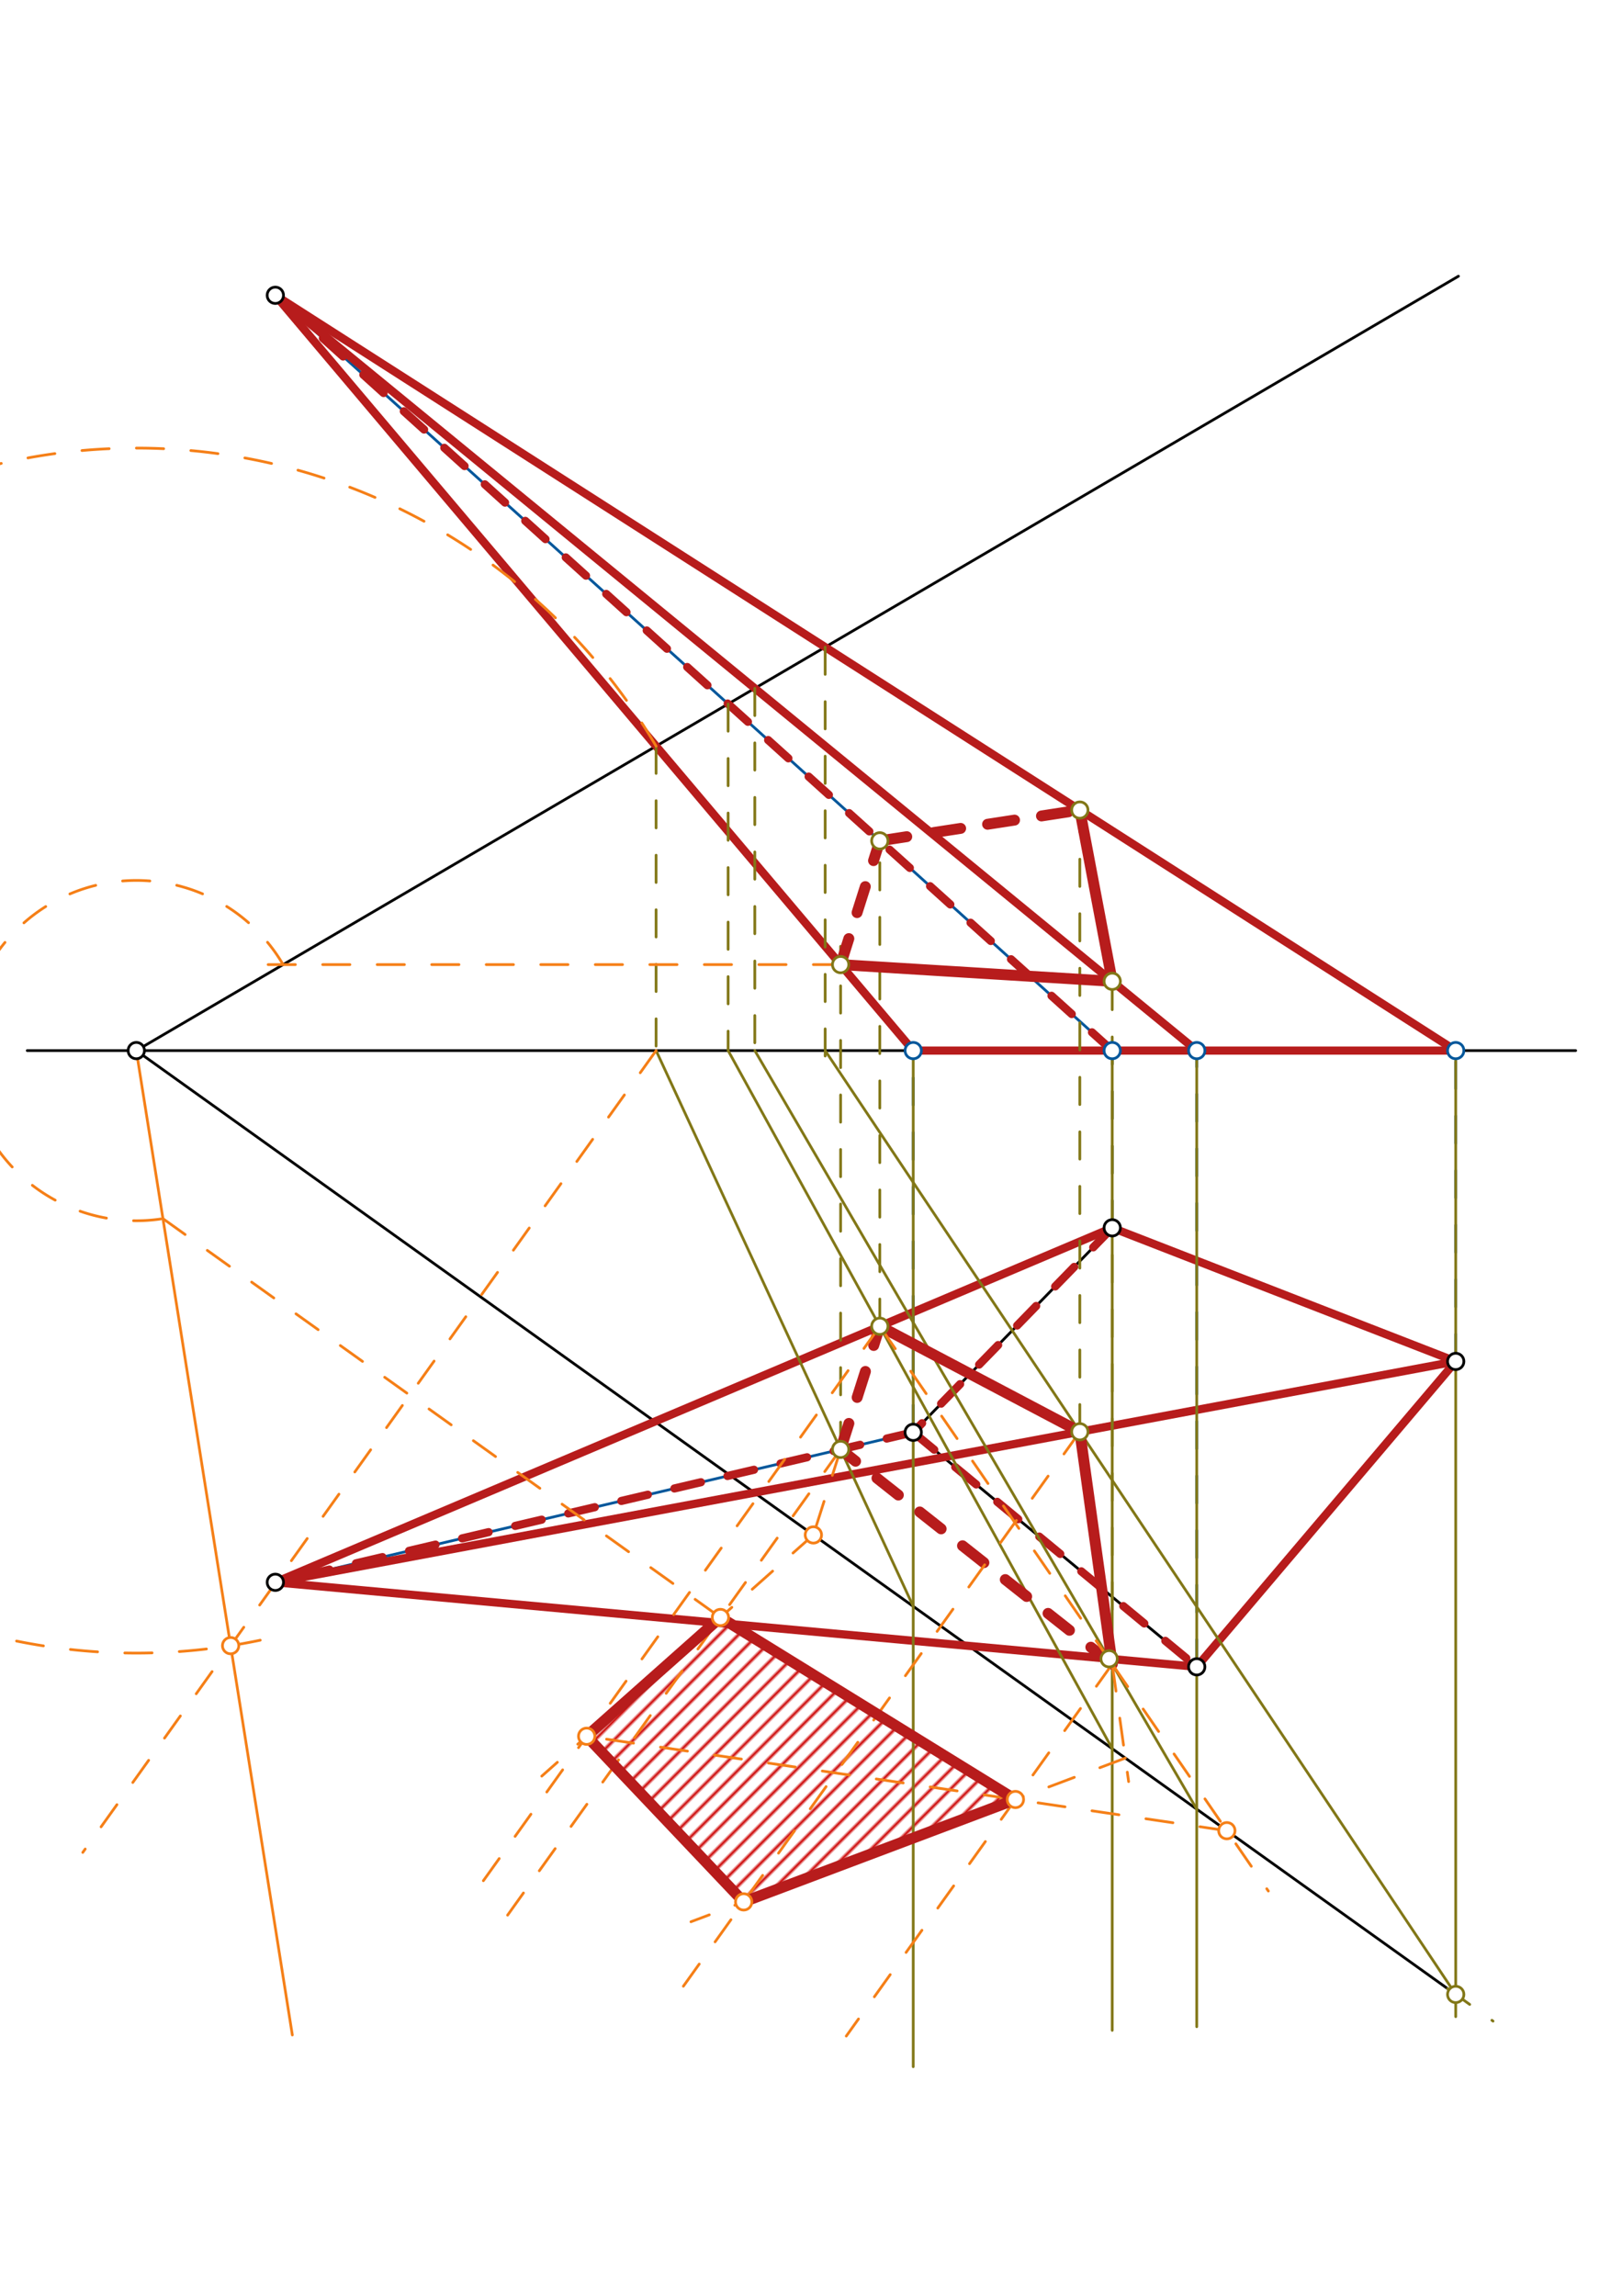 <svg xmlns="http://www.w3.org/2000/svg" class="svg--1it" height="100%" preserveAspectRatio="xMidYMid meet" viewBox="0 0 595 842" width="100%"><defs><marker id="marker-arrow" markerHeight="16" markerUnits="userSpaceOnUse" markerWidth="24" orient="auto-start-reverse" refX="24" refY="4" viewBox="0 0 24 8"><path d="M 0 0 L 24 4 L 0 8 z" stroke="inherit"></path></marker></defs><g class="aux-layer--1FB"><g class="element--2qn"><defs><pattern height="5" id="fill_132_96rdt1__pattern-stripes" patternTransform="rotate(-45)" patternUnits="userSpaceOnUse" width="5"><rect fill="#CC0000" height="1" transform="translate(0,0)" width="5"></rect></pattern></defs><g fill="url(#fill_132_96rdt1__pattern-stripes)"><path d="M 215.206 636.761 L 272.803 697.507 L 372.487 659.958 L 264.282 593.193 L 215.206 636.761 Z" stroke="none"></path></g></g></g><g class="main-layer--3Vd"><g class="element--2qn"><line stroke="#000000" stroke-dasharray="none" stroke-linecap="round" stroke-width="1" x1="50" x2="535" y1="385.297" y2="101.297"></line></g><g class="element--2qn"><line stroke="#000000" stroke-dasharray="none" stroke-linecap="round" stroke-width="1" x1="50" x2="531" y1="385.297" y2="729.297"></line></g><g class="element--2qn"><line stroke="#000000" stroke-dasharray="none" stroke-linecap="round" stroke-width="1" x1="50" x2="578" y1="385.297" y2="385.297"></line></g><g class="element--2qn"><line stroke="#000000" stroke-dasharray="none" stroke-linecap="round" stroke-width="1" x1="50" x2="10" y1="385.297" y2="385.297"></line></g><g class="element--2qn"><line stroke="#000000" stroke-dasharray="none" stroke-linecap="round" stroke-width="1" x1="534" x2="439" y1="499.297" y2="611.297"></line></g><g class="element--2qn"><line stroke="#000000" stroke-dasharray="none" stroke-linecap="round" stroke-width="1" x1="439" x2="335" y1="611.297" y2="525.297"></line></g><g class="element--2qn"><line stroke="#000000" stroke-dasharray="none" stroke-linecap="round" stroke-width="1" x1="335" x2="408" y1="525.297" y2="450.297"></line></g><g class="element--2qn"><line stroke="#000000" stroke-dasharray="none" stroke-linecap="round" stroke-width="1" x1="408" x2="534" y1="450.297" y2="499.297"></line></g><g class="element--2qn"><line stroke="#01579B" stroke-dasharray="none" stroke-linecap="round" stroke-width="1" x1="101" x2="408" y1="580.297" y2="450.297"></line></g><g class="element--2qn"><line stroke="#01579B" stroke-dasharray="none" stroke-linecap="round" stroke-width="1" x1="101" x2="335" y1="580.297" y2="525.297"></line></g><g class="element--2qn"><line stroke="#01579B" stroke-dasharray="none" stroke-linecap="round" stroke-width="1" x1="101" x2="534" y1="580.297" y2="499.297"></line></g><g class="element--2qn"><line stroke="#01579B" stroke-dasharray="none" stroke-linecap="round" stroke-width="1" x1="101" x2="439" y1="580.297" y2="611.297"></line></g><g class="element--2qn"><line stroke="#01579B" stroke-dasharray="10" stroke-linecap="round" stroke-width="1" x1="534" x2="534" y1="499.297" y2="385.297"></line></g><g class="element--2qn"><line stroke="#01579B" stroke-dasharray="10" stroke-linecap="round" stroke-width="1" x1="439" x2="439" y1="611.297" y2="385.297"></line></g><g class="element--2qn"><line stroke="#01579B" stroke-dasharray="10" stroke-linecap="round" stroke-width="1" x1="335" x2="335" y1="525.297" y2="385.297"></line></g><g class="element--2qn"><line stroke="#01579B" stroke-dasharray="10" stroke-linecap="round" stroke-width="1" x1="408" x2="408" y1="450.297" y2="385.297"></line></g><g class="element--2qn"><line stroke="#01579B" stroke-dasharray="none" stroke-linecap="round" stroke-width="1" x1="101" x2="534" y1="108.297" y2="385.297"></line></g><g class="element--2qn"><line stroke="#01579B" stroke-dasharray="none" stroke-linecap="round" stroke-width="1" x1="101" x2="439" y1="108.297" y2="385.297"></line></g><g class="element--2qn"><line stroke="#01579B" stroke-dasharray="none" stroke-linecap="round" stroke-width="1" x1="101" x2="408" y1="108.297" y2="385.297"></line></g><g class="element--2qn"><line stroke="#01579B" stroke-dasharray="none" stroke-linecap="round" stroke-width="1" x1="101" x2="335" y1="108.297" y2="385.297"></line></g><g class="element--2qn"><line stroke="#B71C1C" stroke-dasharray="none" stroke-linecap="round" stroke-width="3" x1="101" x2="408" y1="580.297" y2="450.297"></line></g><g class="element--2qn"><line stroke="#B71C1C" stroke-dasharray="none" stroke-linecap="round" stroke-width="3" x1="408" x2="534" y1="450.297" y2="499.297"></line></g><g class="element--2qn"><line stroke="#B71C1C" stroke-dasharray="none" stroke-linecap="round" stroke-width="3" x1="534" x2="439" y1="499.297" y2="611.297"></line></g><g class="element--2qn"><line stroke="#B71C1C" stroke-dasharray="none" stroke-linecap="round" stroke-width="3" x1="439" x2="101" y1="611.297" y2="580.297"></line></g><g class="element--2qn"><line stroke="#B71C1C" stroke-dasharray="none" stroke-linecap="round" stroke-width="3" x1="101" x2="534" y1="580.297" y2="499.297"></line></g><g class="element--2qn"><line stroke="#B71C1C" stroke-dasharray="10" stroke-linecap="round" stroke-width="3" x1="408" x2="335" y1="450.297" y2="525.297"></line></g><g class="element--2qn"><line stroke="#B71C1C" stroke-dasharray="10" stroke-linecap="round" stroke-width="3" x1="335" x2="439" y1="525.297" y2="611.297"></line></g><g class="element--2qn"><line stroke="#B71C1C" stroke-dasharray="10" stroke-linecap="round" stroke-width="3" x1="335" x2="101" y1="525.297" y2="580.297"></line></g><g class="element--2qn"><line stroke="#B71C1C" stroke-dasharray="none" stroke-linecap="round" stroke-width="3" x1="101" x2="335" y1="108.297" y2="385.297"></line></g><g class="element--2qn"><line stroke="#B71C1C" stroke-dasharray="none" stroke-linecap="round" stroke-width="3" x1="335" x2="534" y1="385.297" y2="385.297"></line></g><g class="element--2qn"><line stroke="#B71C1C" stroke-dasharray="none" stroke-linecap="round" stroke-width="3" x1="534" x2="101" y1="385.297" y2="108.297"></line></g><g class="element--2qn"><line stroke="#B71C1C" stroke-dasharray="none" stroke-linecap="round" stroke-width="3" x1="439" x2="101" y1="385.297" y2="108.297"></line></g><g class="element--2qn"><line stroke="#B71C1C" stroke-dasharray="10" stroke-linecap="round" stroke-width="3" x1="408" x2="101" y1="385.297" y2="108.297"></line></g><g class="element--2qn"><line stroke="#827717" stroke-dasharray="none" stroke-linecap="round" stroke-width="1" x1="534" x2="534" y1="385.297" y2="739.604"></line></g><g class="element--2qn"><line stroke="#827717" stroke-dasharray="10" stroke-linecap="round" stroke-width="1" x1="531" x2="547.696" y1="729.297" y2="741.238"></line></g><g class="element--2qn"><line stroke="#827717" stroke-dasharray="10" stroke-linecap="round" stroke-width="1" x1="302.696" x2="302.696" y1="237.326" y2="387.292"></line></g><g class="element--2qn"><line stroke="#827717" stroke-dasharray="none" stroke-linecap="round" stroke-width="1" x1="302.696" x2="534" y1="385.297" y2="731.442"></line></g><g class="element--2qn"><line stroke="#827717" stroke-dasharray="10" stroke-linecap="round" stroke-width="1" x1="396.111" x2="396.111" y1="525.091" y2="296.952"></line></g><g class="element--2qn"><line stroke="#827717" stroke-dasharray="none" stroke-linecap="round" stroke-width="1" x1="439" x2="439" y1="385.297" y2="743.292"></line></g><g class="element--2qn"><line stroke="#827717" stroke-dasharray="10" stroke-linecap="round" stroke-width="1" x1="276.886" x2="276.886" y1="252.44" y2="385.297"></line></g><g class="element--2qn"><line stroke="#827717" stroke-dasharray="none" stroke-linecap="round" stroke-width="1" x1="276.886" x2="439" y1="385.297" y2="663.501"></line></g><g class="element--2qn"><line stroke="#827717" stroke-dasharray="none" stroke-linecap="round" stroke-width="1" x1="408" x2="408" y1="385.297" y2="744.625"></line></g><g class="element--2qn"><line stroke="#827717" stroke-dasharray="10" stroke-linecap="round" stroke-width="1" x1="267.103" x2="267.103" y1="258.168" y2="385.297"></line></g><g class="element--2qn"><line stroke="#827717" stroke-dasharray="none" stroke-linecap="round" stroke-width="1" x1="267.103" x2="408" y1="385.297" y2="641.33"></line></g><g class="element--2qn"><line stroke="#827717" stroke-dasharray="none" stroke-linecap="round" stroke-width="1" x1="335" x2="335" y1="385.297" y2="757.958"></line></g><g class="element--2qn"><line stroke="#827717" stroke-dasharray="10" stroke-linecap="round" stroke-width="1" x1="240.678" x2="240.678" y1="273.642" y2="385.297"></line></g><g class="element--2qn"><line stroke="#827717" stroke-dasharray="none" stroke-linecap="round" stroke-width="1" x1="240.678" x2="335" y1="385.297" y2="589.122"></line></g><g class="element--2qn"><line stroke="#827717" stroke-dasharray="10" stroke-linecap="round" stroke-width="1" x1="408" x2="408" y1="610.302" y2="356.625"></line></g><g class="element--2qn"><line stroke="#827717" stroke-dasharray="10" stroke-linecap="round" stroke-width="1" x1="322.741" x2="322.741" y1="486.4" y2="306.091"></line></g><g class="element--2qn"><line stroke="#827717" stroke-dasharray="10" stroke-linecap="round" stroke-width="1" x1="308.362" x2="308.362" y1="531.558" y2="347.057"></line></g><g class="element--2qn"><line stroke="#B71C1C" stroke-dasharray="none" stroke-linecap="round" stroke-width="4" x1="322.741" x2="396.111" y1="486.4" y2="525.091"></line></g><g class="element--2qn"><line stroke="#B71C1C" stroke-dasharray="none" stroke-linecap="round" stroke-width="4" x1="396.111" x2="408" y1="525.091" y2="610.302"></line></g><g class="element--2qn"><line stroke="#B71C1C" stroke-dasharray="10" stroke-linecap="round" stroke-width="4" x1="408" x2="308.362" y1="610.302" y2="531.558"></line></g><g class="element--2qn"><line stroke="#B71C1C" stroke-dasharray="10" stroke-linecap="round" stroke-width="4" x1="308.362" x2="322.741" y1="531.558" y2="486.4"></line></g><g class="element--2qn"><line stroke="#B71C1C" stroke-dasharray="none" stroke-linecap="round" stroke-width="4" x1="396.111" x2="408" y1="297.086" y2="359.892"></line></g><g class="element--2qn"><line stroke="#B71C1C" stroke-dasharray="none" stroke-linecap="round" stroke-width="4" x1="408" x2="308.362" y1="359.892" y2="353.763"></line></g><g class="element--2qn"><line stroke="#B71C1C" stroke-dasharray="10" stroke-linecap="round" stroke-width="4" x1="308.362" x2="322.741" y1="353.763" y2="308.369"></line></g><g class="element--2qn"><line stroke="#B71C1C" stroke-dasharray="10" stroke-linecap="round" stroke-width="4" x1="322.741" x2="396.111" y1="308.369" y2="297.086"></line></g><g class="element--2qn"><line stroke="#F57F17" stroke-dasharray="10" stroke-linecap="round" stroke-width="1" x1="240.678" x2="30.366" y1="385.297" y2="679.366"></line></g><g class="element--2qn"><path d="M 240.678 273.642 A 220.963 220.963 0 1 0 96.531 601.305" fill="none" stroke="#F57F17" stroke-dasharray="10" stroke-linecap="round" stroke-width="1"></path></g><g class="element--2qn"><line stroke="#F57F17" stroke-dasharray="none" stroke-linecap="round" stroke-width="1" x1="50" x2="84.599" y1="385.297" y2="603.535"></line></g><g class="element--2qn"><line stroke="#F57F17" stroke-dasharray="none" stroke-linecap="round" stroke-width="1" x1="84.599" x2="107.237" y1="603.535" y2="746.323"></line></g><g class="element--2qn"><line stroke="#F57F17" stroke-dasharray="10" stroke-linecap="round" stroke-width="1" x1="408" x2="310.435" y1="610.302" y2="746.722"></line></g><g class="element--2qn"><line stroke="#F57F17" stroke-dasharray="10" stroke-linecap="round" stroke-width="1" x1="396.111" x2="248.271" y1="525.091" y2="731.808"></line></g><g class="element--2qn"><line stroke="#F57F17" stroke-dasharray="10" stroke-linecap="round" stroke-width="1" x1="308.362" x2="183.514" y1="531.558" y2="706.127"></line></g><g class="element--2qn"><line stroke="#F57F17" stroke-dasharray="10" stroke-linecap="round" stroke-width="1" x1="322.741" x2="172.1" y1="486.4" y2="697.035"></line></g><g class="element--2qn"><line stroke="#F57F17" stroke-dasharray="10" stroke-linecap="round" stroke-width="1" x1="308.362" x2="96.474" y1="353.763" y2="353.763"></line></g><g class="element--2qn"><path d="M 103.851 353.763 A 62.404 62.404 0 1 0 64.144 446.077" fill="none" stroke="#F57F17" stroke-dasharray="10" stroke-linecap="round" stroke-width="1"></path></g><g class="element--2qn"><line stroke="#F57F17" stroke-dasharray="10" stroke-linecap="round" stroke-width="1" x1="59.772" x2="286.05" y1="446.931" y2="608.76"></line></g><g class="element--2qn"><line stroke="#F57F17" stroke-dasharray="10" stroke-linecap="round" stroke-width="1" x1="308.362" x2="298.318" y1="531.558" y2="563.099"></line></g><g class="element--2qn"><line stroke="#F57F17" stroke-dasharray="10" stroke-linecap="round" stroke-width="1" x1="298.373" x2="264.282" y1="562.927" y2="593.193"></line></g><g class="element--2qn"><line stroke="#F57F17" stroke-dasharray="10" stroke-linecap="round" stroke-width="1" x1="264.282" x2="198.738" y1="593.193" y2="651.381"></line></g><g class="element--2qn"><line stroke="#F57F17" stroke-dasharray="10" stroke-linecap="round" stroke-width="1" x1="322.741" x2="408" y1="486.4" y2="610.302"></line></g><g class="element--2qn"><line stroke="#F57F17" stroke-dasharray="10" stroke-linecap="round" stroke-width="1" x1="408" x2="465.268" y1="610.302" y2="693.525"></line></g><g class="element--2qn"><line stroke="#F57F17" stroke-dasharray="10" stroke-linecap="round" stroke-width="1" x1="450.041" x2="215.206" y1="671.397" y2="636.761"></line></g><g class="element--2qn"><line stroke="#F57F17" stroke-dasharray="10" stroke-linecap="round" stroke-width="1" x1="408" x2="414.012" y1="610.302" y2="653.39"></line></g><g class="element--2qn"><line stroke="#F57F17" stroke-dasharray="10" stroke-linecap="round" stroke-width="1" x1="412.809" x2="372.487" y1="644.77" y2="659.958"></line></g><g class="element--2qn"><line stroke="#F57F17" stroke-dasharray="10" stroke-linecap="round" stroke-width="1" x1="372.487" x2="253.458" y1="659.958" y2="704.794"></line></g><g class="element--2qn"><line stroke="#B71C1C" stroke-dasharray="none" stroke-linecap="round" stroke-width="4" x1="264.282" x2="215.206" y1="593.193" y2="636.761"></line></g><g class="element--2qn"><line stroke="#B71C1C" stroke-dasharray="none" stroke-linecap="round" stroke-width="4" x1="215.206" x2="272.803" y1="636.761" y2="697.507"></line></g><g class="element--2qn"><line stroke="#B71C1C" stroke-dasharray="none" stroke-linecap="round" stroke-width="4" x1="272.803" x2="372.487" y1="697.507" y2="659.958"></line></g><g class="element--2qn"><line stroke="#B71C1C" stroke-dasharray="none" stroke-linecap="round" stroke-width="4" x1="372.487" x2="264.282" y1="659.958" y2="593.193"></line></g><g class="element--2qn"><circle cx="50" cy="385.297" r="3" stroke="#000000" stroke-width="1" fill="#ffffff"></circle>}</g><g class="element--2qn"><circle cx="101" cy="580.297" r="3" stroke="#000000" stroke-width="1" fill="#ffffff"></circle>}</g><g class="element--2qn"><circle cx="335" cy="525.297" r="3" stroke="#000000" stroke-width="1" fill="#ffffff"></circle>}</g><g class="element--2qn"><circle cx="408" cy="450.297" r="3" stroke="#000000" stroke-width="1" fill="#ffffff"></circle>}</g><g class="element--2qn"><circle cx="534" cy="499.297" r="3" stroke="#000000" stroke-width="1" fill="#ffffff"></circle>}</g><g class="element--2qn"><circle cx="439" cy="611.297" r="3" stroke="#000000" stroke-width="1" fill="#ffffff"></circle>}</g><g class="element--2qn"><circle cx="101" cy="108.297" r="3" stroke="#000000" stroke-width="1" fill="#ffffff"></circle>}</g><g class="element--2qn"><circle cx="335" cy="385.297" r="3" stroke="#01579B" stroke-width="1" fill="#ffffff"></circle>}</g><g class="element--2qn"><circle cx="408" cy="385.297" r="3" stroke="#01579B" stroke-width="1" fill="#ffffff"></circle>}</g><g class="element--2qn"><circle cx="439" cy="385.297" r="3" stroke="#01579B" stroke-width="1" fill="#ffffff"></circle>}</g><g class="element--2qn"><circle cx="534" cy="385.297" r="3" stroke="#01579B" stroke-width="1" fill="#ffffff"></circle>}</g><g class="element--2qn"><circle cx="534" cy="731.442" r="3" stroke="#827717" stroke-width="1" fill="#ffffff"></circle>}</g><g class="element--2qn"><circle cx="396.111" cy="525.091" r="3" stroke="#827717" stroke-width="1" fill="#ffffff"></circle>}</g><g class="element--2qn"><circle cx="396.111" cy="297.086" r="3" stroke="#827717" stroke-width="1" fill="#ffffff"></circle>}</g><g class="element--2qn"><circle cx="406.862" cy="608.349" r="3" stroke="#827717" stroke-width="1" fill="#ffffff"></circle>}</g><g class="element--2qn"><circle cx="322.741" cy="486.4" r="3" stroke="#827717" stroke-width="1" fill="#ffffff"></circle>}</g><g class="element--2qn"><circle cx="308.362" cy="531.558" r="3" stroke="#827717" stroke-width="1" fill="#ffffff"></circle>}</g><g class="element--2qn"><circle cx="408" cy="359.892" r="3" stroke="#827717" stroke-width="1" fill="#ffffff"></circle>}</g><g class="element--2qn"><circle cx="322.741" cy="308.369" r="3" stroke="#827717" stroke-width="1" fill="#ffffff"></circle>}</g><g class="element--2qn"><circle cx="308.362" cy="353.763" r="3" stroke="#827717" stroke-width="1" fill="#ffffff"></circle>}</g><g class="element--2qn"><circle cx="84.599" cy="603.535" r="3" stroke="#F57F17" stroke-width="1" fill="#ffffff"></circle>}</g><g class="element--2qn"><circle cx="264.282" cy="593.193" r="3" stroke="#F57F17" stroke-width="1" fill="#ffffff"></circle>}</g><g class="element--2qn"><circle cx="298.373" cy="562.927" r="3" stroke="#F57F17" stroke-width="1" fill="#ffffff"></circle>}</g><g class="element--2qn"><circle cx="215.206" cy="636.761" r="3" stroke="#F57F17" stroke-width="1" fill="#ffffff"></circle>}</g><g class="element--2qn"><circle cx="450.041" cy="671.397" r="3" stroke="#F57F17" stroke-width="1" fill="#ffffff"></circle>}</g><g class="element--2qn"><circle cx="372.487" cy="659.958" r="3" stroke="#F57F17" stroke-width="1" fill="#ffffff"></circle>}</g><g class="element--2qn"><circle cx="272.803" cy="697.507" r="3" stroke="#F57F17" stroke-width="1" fill="#ffffff"></circle>}</g></g><g class="snaps-layer--2PT"></g><g class="temp-layer--rAP"></g></svg>